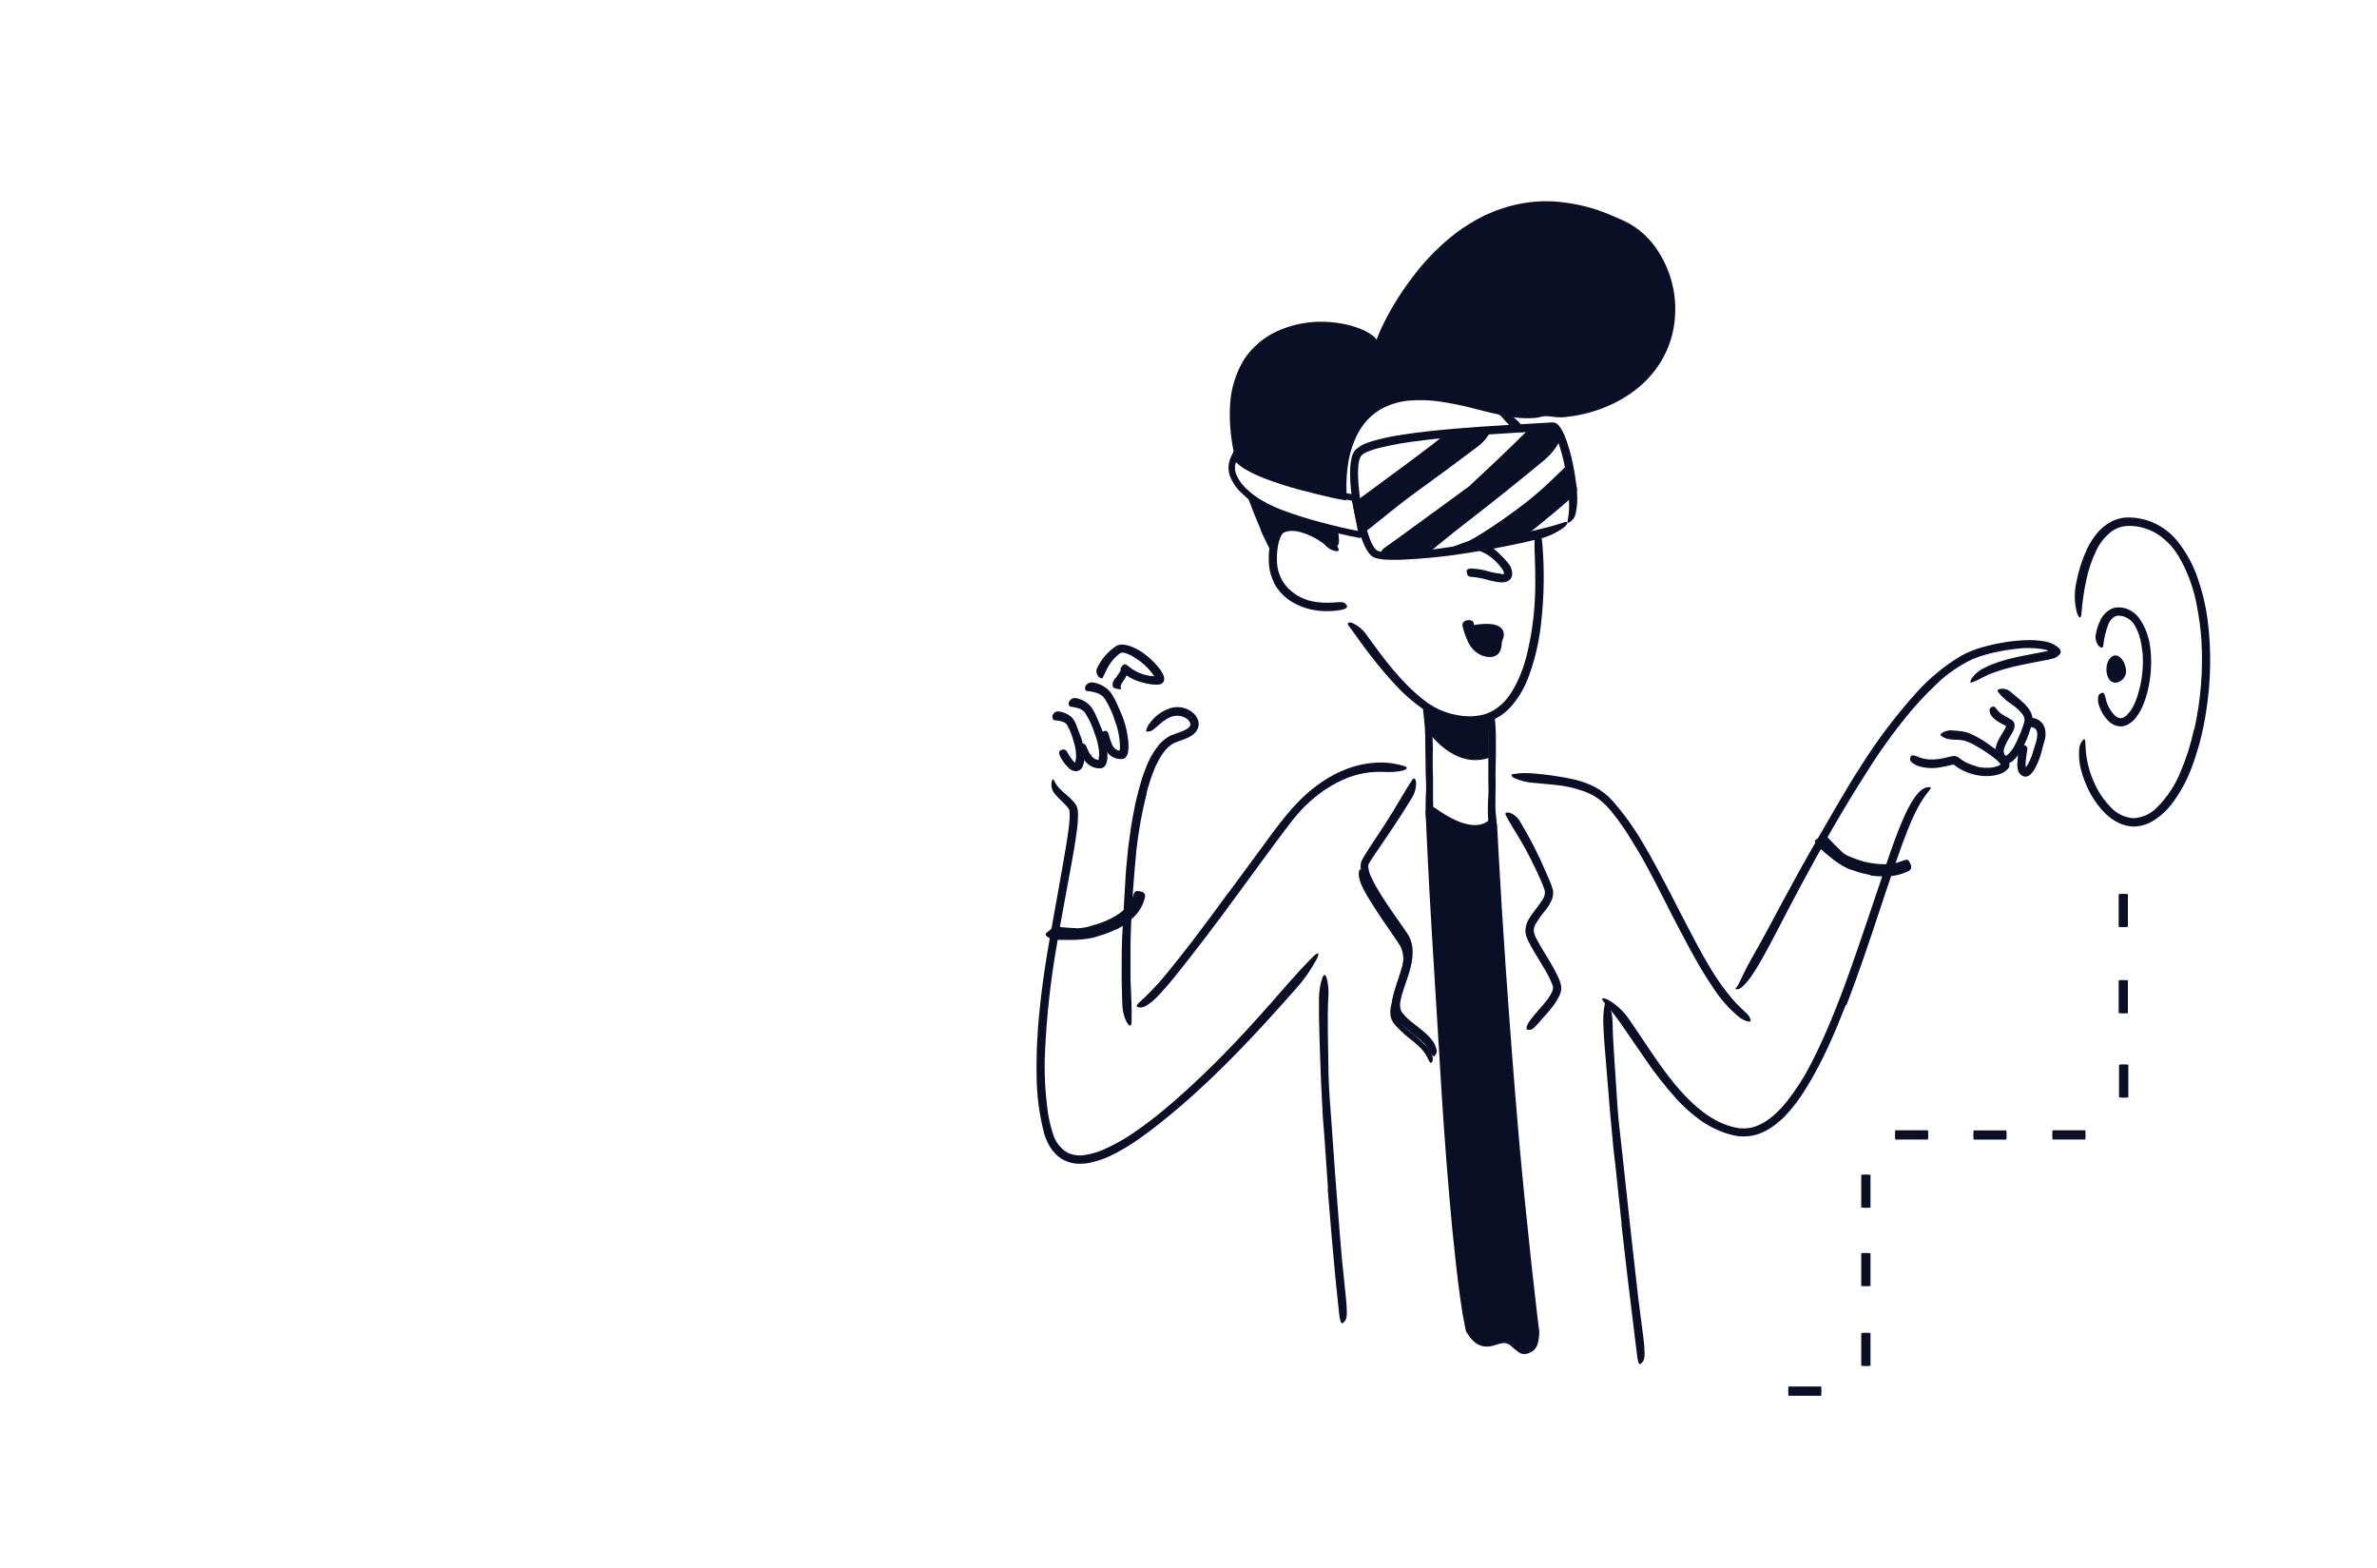 <svg width="376" height="248" viewBox="0 0 376 248" fill="none" xmlns="http://www.w3.org/2000/svg">
<g clip-path="url(#clip0_4722_42966)">
<path d="M235.823 68.115C228.892 73.189 222.173 78.391 215.526 83.821L214.781 79.625L229.02 68.915L235.823 68.115Z" fill="#0B0F26"/>
<path d="M217.978 78.147L216.589 79.164L215.894 79.67L215.594 79.887L215.533 79.92C215.533 79.959 215.533 79.92 215.533 80.031L215.622 80.559L215.788 81.609L215.877 82.138L215.911 82.354V82.41L215.944 82.66L216.105 82.538L217.978 81.026C220.801 78.831 223.664 76.68 226.531 74.535C227.799 73.584 229.066 72.612 230.311 71.645C231.911 70.411 233.49 69.127 235.196 68.032C236.263 67.354 235.646 69.221 233.784 70.611C230.489 73.084 227.182 75.54 223.808 77.975C221.791 79.431 219.796 81.082 217.8 82.665L215.149 84.783L214.266 79.425L215.805 78.314L219.968 75.246C222.063 73.69 224.181 72.145 226.237 70.572C227.037 69.961 227.821 69.338 228.599 68.716L228.755 68.593C228.836 68.553 228.922 68.523 229.01 68.504C229.109 68.481 229.209 68.465 229.31 68.454L229.516 68.427L230.294 68.316C230.857 68.228 231.425 68.177 231.995 68.16C232.287 68.151 232.579 68.182 232.862 68.254C233.115 68.327 233.364 68.416 233.606 68.521C233.897 68.632 234.207 68.683 234.518 68.671C234.721 68.672 234.924 68.651 235.124 68.61C235.44 68.543 235.59 68.449 235.679 68.304C235.768 68.16 235.779 68.171 235.779 68.104C235.779 67.899 235.029 67.771 233.668 67.988C233.114 68.057 232.588 68.272 232.145 68.61C231.939 68.793 231.806 68.977 231.672 69.082C231.543 69.192 231.391 69.272 231.228 69.316C230.849 69.415 230.465 69.491 230.077 69.544C229.875 69.581 229.671 69.607 229.466 69.622V69.555L229.227 69.744C227.771 70.889 226.27 72.022 224.781 73.162C222.558 74.829 220.279 76.496 218.034 78.192L217.978 78.147Z" fill="#0B0F26"/>
<path d="M246.713 69.739L224.933 87.579H218.919C218.894 87.579 218.87 87.572 218.849 87.557C218.828 87.543 218.813 87.522 218.804 87.498C218.796 87.475 218.795 87.449 218.801 87.425C218.808 87.4 218.822 87.379 218.842 87.363L232.536 77.203L242.49 67.9L245.735 67.705L246.713 69.739Z" fill="#0B0F26"/>
<path d="M226.281 82.765L221.907 85.933L220.907 86.661L220.673 86.811C220.635 86.839 220.585 86.867 220.546 86.9C220.507 86.934 220.612 86.934 220.646 86.945H220.94H224.708L235.157 78.608C236.757 77.324 238.347 76.007 239.909 74.718C241.921 73.051 243.894 71.311 246.022 69.755C247.334 68.782 246.461 70.978 244.132 72.9C240.014 76.302 235.852 79.642 231.583 82.932C230.538 83.732 229.494 84.572 228.443 85.422L225.147 88.118H223.147H220.04H219.484C219.325 88.127 219.165 88.11 219.012 88.067C218.831 88.011 218.658 87.935 218.495 87.84C218.462 87.823 218.431 87.805 218.4 87.784C218.36 87.733 218.335 87.671 218.328 87.606C218.328 87.484 218.373 87.467 218.406 87.378C218.496 87.186 218.616 87.01 218.762 86.856C219.001 86.639 219.317 86.422 219.618 86.206L220.407 85.65L221.518 84.85L223.714 83.249L229.121 79.308L232.334 76.958L236.78 72.8C237.702 71.933 238.597 71.061 239.492 70.188L242.271 67.448L242.649 67.421L244.371 67.276L245.094 67.232L246.055 67.182L246.322 67.776C246.361 67.86 246.4 67.943 246.433 68.026L246.495 68.177C246.559 68.341 246.613 68.51 246.656 68.682C246.727 68.916 246.746 69.163 246.711 69.405C246.705 69.529 246.684 69.652 246.65 69.772C246.583 69.916 246.411 69.816 246.161 69.51C246.008 69.313 245.867 69.107 245.739 68.893L245.489 68.482L245.383 68.338L245.261 68.365H245.172H244.972L244.171 68.443L243.354 68.521L242.943 68.56H242.804H242.776L242.743 68.593L242.504 68.827L242.021 69.305L241.048 70.255L239.058 72.167L234.985 76.007L233.056 77.808L226.303 82.81L226.281 82.765Z" fill="#0B0F26"/>
<path d="M248.126 73.918C244.985 77.636 233.97 85.978 231.98 86.334L239.761 85.028L248.776 77.619L248.126 73.918Z" fill="#0B0F26"/>
<path d="M238.323 86.035L232.087 86.957L226.102 87.846L231.876 85.718L232.137 85.634C232.305 85.571 232.468 85.497 232.626 85.412C232.799 85.328 232.968 85.235 233.132 85.134C233.477 84.94 233.81 84.734 234.155 84.523C236.556 83.039 238.895 81.377 241.163 79.643C242.169 78.876 243.136 78.048 244.075 77.215C245.276 76.136 246.42 74.991 247.565 73.88C247.927 73.546 248.121 73.78 248.054 74.297C247.91 75.062 247.52 75.758 246.943 76.281C245.726 77.448 244.453 78.504 243.141 79.565C241.83 80.627 240.479 81.6 239.084 82.539C237.417 83.65 235.75 84.923 233.949 85.973C233.666 86.129 233.393 86.296 233.082 86.435C232.932 86.507 232.787 86.585 232.621 86.651L232.065 86.824L231.887 85.796L236.678 85.067L239.59 84.629L240.357 84.012C241.985 82.7 243.636 81.388 245.231 80.06C245.846 79.538 246.452 79.013 247.049 78.487L247.943 77.692L248.355 77.32C248.405 77.32 248.355 77.253 248.355 77.215V77.153C248.355 77.153 248.305 77.153 248.277 77.153H248.199V77.048L248.16 76.842C248.143 76.713 248.143 76.582 248.16 76.453C248.206 76.225 248.277 76.004 248.371 75.792C248.441 75.582 248.481 75.363 248.488 75.141C248.496 74.821 248.429 74.504 248.293 74.213C248.238 74.097 248.171 73.958 248.116 73.869C248.06 73.78 247.954 73.746 247.966 73.869C248.034 74.175 248.193 74.454 248.421 74.669C248.717 75.045 248.948 75.468 249.105 75.92C249.183 76.142 249.244 76.364 249.299 76.575L249.344 76.748L249.422 77.109L249.461 77.292V77.387C249.461 77.387 249.461 77.426 249.461 77.442L249.422 77.676L249.388 77.904C249.382 77.943 249.373 77.982 249.361 78.02L249.266 78.104L248.988 78.348L248.571 78.715L247.727 79.477C246.615 80.449 245.442 81.411 244.275 82.372L240.112 85.751L238.328 86.04L238.323 86.035Z" fill="#0B0F26"/>
<path d="M241.558 107.636C240.95 109.15 240.087 110.548 239.007 111.771C237.884 113.041 236.401 113.939 234.755 114.344C233.583 114.63 232.37 114.707 231.171 114.572C229.103 114.283 227.129 113.522 225.402 112.349C223.719 111.222 222.176 109.899 220.805 108.409C219.583 107.119 218.438 105.752 217.343 104.379C216.648 103.49 215.959 102.595 215.298 101.689C214.636 100.783 214.003 99.828 213.369 99.027C213.299 98.959 213.246 98.875 213.214 98.783C213.194 98.721 213.194 98.655 213.214 98.594C213.264 98.471 213.503 98.394 213.853 98.51C214.819 98.933 215.643 99.626 216.226 100.506C218.882 104.19 221.572 107.825 225.079 110.609C227.168 112.328 229.783 113.277 232.488 113.299C232.86 113.302 233.231 113.276 233.599 113.222C233.956 113.182 234.308 113.117 234.655 113.027C235.344 112.834 235.997 112.532 236.589 112.132C237.191 111.727 237.735 111.243 238.207 110.693C238.685 110.124 239.109 109.512 239.474 108.864C240.372 107.227 241.05 105.477 241.491 103.662C242.181 100.881 242.609 98.042 242.769 95.181C242.903 92.958 242.864 90.791 242.797 88.595C242.797 88.112 242.764 87.639 242.742 87.156C242.692 85.35 242.742 84.772 243.103 84.377C243.172 84.281 243.25 84.192 243.336 84.11C243.609 83.933 243.859 84.666 243.97 85.994C244.317 90.112 244.259 94.254 243.798 98.36C243.484 101.537 242.736 104.657 241.575 107.63L241.558 107.636Z" fill="#0B0F26"/>
<path d="M201.523 92.133C201.113 91.329 200.853 90.457 200.756 89.559C200.675 88.709 200.675 87.853 200.756 87.003C200.804 86.37 200.917 85.745 201.095 85.136C201.267 84.569 201.534 84.035 201.884 83.557C202.26 83.05 202.775 82.663 203.368 82.446C203.936 82.243 204.541 82.169 205.141 82.229C205.703 82.282 206.255 82.415 206.78 82.624C207.68 82.977 208.53 83.446 209.309 84.019C210.365 84.698 211.208 85.661 211.743 86.797C211.888 87.186 211.532 87.242 211.099 87.131C210.583 87.004 210.114 86.732 209.748 86.347C209.025 85.542 208.179 84.855 207.242 84.313C206.783 84.05 206.299 83.834 205.797 83.668C205.319 83.526 204.821 83.464 204.324 83.485C204.041 83.507 203.767 83.593 203.522 83.735C203.276 83.877 203.066 84.073 202.907 84.308C202.556 84.856 202.317 85.468 202.201 86.108C202.049 86.86 201.978 87.626 201.99 88.392C201.969 89.145 202.074 89.897 202.301 90.615C202.588 91.501 203.068 92.311 203.707 92.989C204.715 94.018 205.995 94.741 207.397 95.073C208.492 95.309 209.615 95.388 210.732 95.306L211.465 95.267C212.382 95.184 212.677 95.267 212.916 95.595C212.974 95.669 213.026 95.747 213.072 95.829C213.188 96.101 212.822 96.351 212.116 96.479C211.582 96.582 211.041 96.639 210.498 96.651C209.943 96.683 209.385 96.674 208.831 96.623C208.545 96.605 208.261 96.568 207.981 96.512C207.697 96.457 207.425 96.418 207.125 96.351C206.554 96.202 205.997 96.006 205.458 95.767C203.754 95.058 202.35 93.779 201.484 92.149L201.523 92.133Z" fill="#0B0F26"/>
<path d="M234.482 62.619C235.104 62.87 235.71 63.161 236.293 63.492C236.514 63.598 236.729 63.715 236.938 63.842C237.645 64.32 238.301 64.869 238.894 65.482C239.167 65.737 239.45 65.999 239.711 66.243C239.884 66.41 240.067 66.56 240.239 66.732C240.406 66.906 240.542 67.107 240.639 67.327C240.751 67.605 239.528 68.116 239.189 67.755L237.41 65.798C237.014 65.421 236.564 65.103 236.077 64.854C235.557 64.539 235.015 64.264 234.454 64.031C234.107 63.882 233.753 63.752 233.392 63.642C232.849 63.472 232.291 63.353 231.725 63.286C231.275 63.27 230.825 63.295 230.38 63.359C230.28 63.359 230.185 63.392 230.091 63.392C229.73 63.392 229.619 63.314 229.535 62.958C229.535 62.875 229.491 62.797 229.48 62.714C229.466 62.588 229.499 62.462 229.573 62.359C229.647 62.256 229.756 62.185 229.88 62.158C230.747 61.959 231.647 61.946 232.52 62.119C233.189 62.236 233.847 62.409 234.487 62.636L234.482 62.619Z" fill="#0B0F26"/>
<path d="M244.47 65.837C239.401 66.22 233.354 62.919 225.935 62.397C210.468 61.285 212.235 77.808 212.185 78.181C207.689 77.225 198.73 75.257 196.068 72.728C189.832 47.163 215.992 49.536 217.926 54.944C218.171 52.604 231.381 22.409 257.236 35.581C267.679 40.883 269.729 63.947 244.47 65.837Z" fill="#0B0F26"/>
<path d="M229.12 39.555C228.514 40.066 227.964 40.666 227.392 41.222C226.819 41.778 226.28 42.378 225.785 42.995C224.74 44.211 223.771 45.489 222.884 46.824C221.989 48.153 221.167 49.53 220.422 50.948C220.05 51.66 219.705 52.382 219.383 53.105C219.3 53.288 219.233 53.471 219.155 53.66C219.077 53.849 219.016 54.005 218.955 54.216L218.788 54.772C218.555 55.478 218.377 56.578 218.232 57.106L217.905 56.45L217.516 55.711L217.115 54.95L217.021 54.772L216.921 54.65C216.86 54.569 216.791 54.495 216.715 54.427L216.426 54.166C216.355 54.105 216.278 54.049 216.198 53.999C216.037 53.899 215.898 53.777 215.72 53.688C215.017 53.3 214.271 52.995 213.497 52.777C211.909 52.34 210.265 52.138 208.618 52.176C205.144 52.271 201.615 53.438 199.225 55.906C198.162 56.983 197.338 58.273 196.808 59.691C196.267 61.13 195.941 62.641 195.841 64.176C195.785 64.559 195.841 64.954 195.796 65.337C195.752 65.721 195.768 66.115 195.796 66.504C195.863 67.282 195.857 68.066 195.996 68.844C196.135 69.622 196.191 70.4 196.374 71.167L196.607 72.318V72.434L196.691 72.507C196.823 72.624 196.962 72.733 197.108 72.834C198.421 73.659 199.83 74.32 201.304 74.802C202.788 75.358 204.316 75.78 205.85 76.191C207.384 76.603 208.94 76.975 210.496 77.303L211.374 77.503L211.641 77.564C211.65 77.477 211.65 77.39 211.641 77.303V76.408C211.641 75.997 211.641 75.591 211.691 75.18C211.775 73.727 212.014 72.287 212.402 70.884C212.781 69.458 213.385 68.101 214.192 66.865C214.999 65.612 216.067 64.547 217.321 63.742C218.574 62.956 219.963 62.413 221.417 62.141C223.251 61.812 225.124 61.756 226.975 61.975C228.804 62.164 230.619 62.479 232.405 62.919C234.183 63.342 235.934 63.859 237.668 64.326C239.373 64.832 241.122 65.18 242.892 65.365C243.448 65.415 243.82 65.426 244.076 65.459C244.331 65.493 244.443 65.548 244.431 65.615C244.42 65.682 244.281 65.765 244.026 65.854C243.666 65.977 243.293 66.058 242.914 66.093C241.563 66.214 240.202 66.152 238.868 65.91C237.201 65.648 235.334 65.181 233.338 64.665C231.586 64.193 229.809 63.822 228.014 63.553C226.263 63.273 224.484 63.213 222.718 63.375C221.859 63.472 221.014 63.658 220.194 63.931C219.394 64.206 218.63 64.58 217.921 65.043C217.223 65.514 216.59 66.074 216.037 66.71C215.49 67.367 215.02 68.085 214.637 68.85C213.873 70.435 213.377 72.137 213.169 73.885C213.052 74.771 212.987 75.664 212.975 76.558C212.975 76.825 213.014 77.909 212.975 78.687V78.987V79.137C212.975 79.17 212.88 79.137 212.842 79.137L212.219 79.026C211.802 78.948 211.402 78.887 210.969 78.787L209.562 78.464L208.195 78.136C207.291 77.914 206.385 77.681 205.478 77.436C203.654 76.948 201.857 76.367 200.092 75.697C199.005 75.287 197.953 74.789 196.947 74.207C196.696 74.04 196.441 73.89 196.196 73.696L195.785 73.357L195.513 73.129C195.479 73.016 195.453 72.901 195.435 72.784L195.068 71.028C194.619 68.736 194.452 66.397 194.573 64.064C194.694 61.669 195.373 59.336 196.557 57.251C196.698 56.985 196.862 56.732 197.047 56.495C197.224 56.25 197.391 55.995 197.602 55.761C198.763 54.374 200.207 53.25 201.837 52.465C204.519 51.215 207.482 50.692 210.429 50.948C211.901 51.048 213.352 51.347 214.742 51.837C215.092 51.96 215.431 52.115 215.776 52.265C216.117 52.43 216.447 52.616 216.765 52.821C216.921 52.938 217.088 53.032 217.238 53.16L217.493 53.394C217.594 53.492 217.675 53.609 217.732 53.738C217.732 53.738 217.76 53.816 217.766 53.783V53.705C217.766 53.655 217.799 53.605 217.81 53.555C217.821 53.505 217.888 53.349 217.927 53.249L218.199 52.593L218.538 51.837C219.011 50.837 219.527 49.859 220.067 48.898C221.162 46.984 222.395 45.152 223.757 43.418C225.666 40.93 227.894 38.702 230.382 36.793C231.032 36.354 231.649 35.865 232.332 35.476C232.666 35.27 232.999 35.059 233.338 34.864L234.383 34.309L234.906 34.036L235.461 33.803L236.573 33.336L237.684 32.952C238.048 32.818 238.419 32.705 238.796 32.613C241.101 31.978 243.495 31.726 245.882 31.869C248.255 32.036 250.597 32.505 252.851 33.264C253.968 33.655 255.064 34.102 256.136 34.603C258.381 35.494 260.329 37 261.755 38.949C263.199 40.925 264.196 43.191 264.676 45.59C265.155 47.989 265.107 50.465 264.534 52.843C264.097 54.63 263.344 56.324 262.311 57.845C261.276 59.371 259.993 60.712 258.515 61.813C257.226 62.783 255.824 63.593 254.341 64.226C252.39 65.062 250.333 65.624 248.227 65.893C247.295 66.049 246.342 66.049 245.41 65.893C245.123 65.86 244.839 65.808 244.559 65.737C244.27 65.632 244.715 65.459 245.754 65.248L246.638 65.087L247.722 64.848C248.116 64.754 248.55 64.687 249 64.57L250.439 64.192C250.823 64.109 251.184 63.959 251.551 63.842C251.918 63.725 252.296 63.614 252.662 63.464C253.391 63.184 254.105 62.867 254.802 62.514C255.501 62.168 256.179 61.78 256.831 61.352C257.475 60.918 258.092 60.442 258.676 59.929C259.851 58.905 260.858 57.703 261.66 56.367C262.448 55.018 263.011 53.55 263.328 52.021C263.963 48.925 263.647 45.709 262.422 42.795C261.822 41.331 260.972 39.983 259.91 38.81C259.386 38.227 258.803 37.699 258.17 37.237L257.698 36.898L257.192 36.609C256.844 36.402 256.484 36.216 256.114 36.054L254.446 35.281L252.74 34.642C252.184 34.403 251.579 34.281 251.001 34.086L250.123 33.836L249.233 33.658C246.873 33.163 244.447 33.058 242.053 33.347C239.653 33.653 237.322 34.365 235.161 35.453C232.985 36.556 230.968 37.947 229.164 39.588L229.12 39.555Z" fill="#0B0F26"/>
<path d="M211.241 86.596C209.84 84.312 202.409 80.327 201.187 86.04C199.991 83.656 198.917 81.213 197.969 78.721C201.42 81.127 207.006 82.833 211.013 83.784C211.129 85.062 211.279 86.485 211.241 86.596Z" fill="#0B0F26"/>
<path d="M199.818 80.789L199.557 80.578C199.518 80.544 199.529 80.578 199.529 80.578V80.627V80.761V80.839C199.541 80.88 199.556 80.921 199.573 80.961L199.601 81.044L199.673 81.228L199.84 81.644C200.107 82.284 200.396 82.906 200.685 83.54L200.813 83.834L200.868 83.979L200.952 84.195L201.035 84.412L201.085 84.529C201.085 84.529 201.085 84.49 201.113 84.468C201.154 84.355 201.208 84.246 201.274 84.145L201.357 84.04C201.371 84.016 201.388 83.993 201.407 83.973L201.518 83.845C201.668 83.673 201.834 83.514 202.013 83.373C202.378 83.1 202.788 82.895 203.225 82.767C203.646 82.66 204.079 82.61 204.514 82.617C205.667 82.679 206.799 82.958 207.849 83.44C209.16 84.04 210.483 84.757 211.361 86.057C211.617 86.507 211.25 86.58 210.805 86.502C210.204 86.408 209.633 86.174 209.138 85.818C208.092 85.058 206.917 84.493 205.67 84.151C204.447 83.834 203.225 83.879 202.474 84.707C202.041 85.101 201.641 86.697 201.363 87.78C201.119 87.434 200.916 87.061 200.757 86.669L200.107 85.335L199.551 84.195L199.262 83.367L198.784 82.256L198.228 80.872C197.984 80.261 197.761 79.66 197.545 79.082L197.228 78.215L197.072 77.782C197.044 77.715 197.02 77.646 197 77.576V77.471L198.239 78.304C198.673 78.588 199.112 78.894 199.512 79.116L200.118 79.477C200.223 79.533 200.318 79.594 200.424 79.644L200.635 79.76C201.152 80.033 201.68 80.288 202.213 80.527C203.837 81.255 205.508 81.874 207.215 82.378C207.871 82.567 208.532 82.728 209.194 82.873L211.578 83.367L211.745 84.646C211.872 85.757 211.817 86.146 211.467 86.419C211.389 86.474 211.311 86.569 211.228 86.574C211.3 86.608 211.144 86.58 211.228 86.574C211.186 86.554 211.141 86.541 211.094 86.535C211.039 86.535 211.05 86.535 211.028 86.535C210.953 86.493 210.893 86.429 210.855 86.352C210.709 86.072 210.61 85.769 210.561 85.457C210.511 85.19 210.466 84.929 210.416 84.662C210.416 84.607 210.388 84.507 210.383 84.484V84.446V84.39H210.144L210.005 84.362L209.827 84.323L209.46 84.246C208.971 84.14 208.477 84.023 207.988 83.895C207.002 83.636 206.02 83.34 205.042 83.006C204.064 82.673 203.138 82.323 202.263 81.956C201.807 81.756 201.357 81.561 200.907 81.344L200.24 81.011L199.907 80.844L199.818 80.789Z" fill="#0B0F26"/>
<path d="M224.982 69.672C222.595 69.918 220.229 70.332 217.901 70.912C217.349 71.056 216.808 71.242 216.284 71.468C215.854 71.609 215.478 71.879 215.206 72.24C215.005 72.714 214.89 73.221 214.867 73.735C214.815 74.315 214.8 74.898 214.822 75.48C214.9 77.221 215.114 78.953 215.461 80.66C215.732 82.172 216.126 83.659 216.639 85.106C216.768 85.451 216.914 85.788 217.079 86.118C217.225 86.414 217.412 86.689 217.634 86.935C217.884 87.224 218.746 87.313 219.463 87.346C221.006 87.38 222.55 87.321 224.087 87.168C225.637 87.035 227.188 86.846 228.739 86.612C231.484 86.24 234.235 85.751 236.936 85.206C238.67 84.856 240.399 84.462 242.116 84.05C243.833 83.639 245.578 83.233 247.179 82.694C247.679 82.505 247.735 82.516 247.874 82.605C248.013 82.694 247.929 82.739 247.874 82.883C247.771 83.061 247.638 83.219 247.479 83.35C246.177 84.325 244.676 85.001 243.083 85.329C239.532 86.184 235.958 86.862 232.351 87.435C228.729 88.028 225.075 88.399 221.408 88.546C220.852 88.546 220.296 88.546 219.741 88.546C219.143 88.541 218.548 88.478 217.962 88.357C217.79 88.329 217.622 88.279 217.462 88.207L217.195 88.091C217.112 88.041 217.023 87.974 216.94 87.913C216.678 87.685 216.455 87.416 216.278 87.118C215.968 86.604 215.706 86.063 215.495 85.501C214.712 83.343 214.166 81.107 213.866 78.832C213.686 77.589 213.584 76.336 213.561 75.08C213.55 74.439 213.583 73.799 213.661 73.163C213.706 72.827 213.774 72.494 213.866 72.168C213.972 71.79 214.162 71.44 214.422 71.145C214.932 70.666 215.538 70.3 216.2 70.073C216.796 69.849 217.405 69.663 218.023 69.517C219.235 69.2 220.458 68.961 221.68 68.778C224.693 68.3 227.716 68.011 230.734 67.755C235.308 67.372 239.915 67.155 244.45 66.877L245.562 66.805C245.702 66.811 245.842 66.832 245.979 66.866C246.228 66.974 246.448 67.142 246.618 67.355C246.694 67.439 246.763 67.53 246.823 67.627C247.059 67.978 247.26 68.35 247.424 68.739C247.737 69.481 248.005 70.242 248.224 71.017C248.665 72.548 248.994 74.108 249.208 75.686C249.319 76.458 249.413 77.22 249.458 78.015C249.548 79.073 249.481 80.138 249.258 81.177C249.173 81.686 248.902 82.146 248.496 82.466C248.372 82.57 248.225 82.644 248.068 82.683C247.974 82.683 247.94 82.627 247.946 82.516C247.951 82.451 247.962 82.385 247.979 82.322C247.991 82.226 248.01 82.131 248.035 82.038C248.155 81.303 248.213 80.56 248.207 79.815C248.172 77.645 247.913 75.485 247.435 73.368C247.209 72.29 246.92 71.227 246.568 70.184C246.402 69.683 246.199 69.194 245.962 68.722C245.861 68.526 245.742 68.34 245.606 68.166C245.588 68.137 245.564 68.112 245.534 68.094L239.704 68.45C234.813 68.75 229.9 69.061 225.048 69.65L224.982 69.672Z" fill="#0B0F26"/>
<path d="M215.93 84.205L214.818 78.364L213.234 78.042L212 77.769C211.178 77.586 210.333 77.391 209.538 77.214C207.904 76.808 206.276 76.369 204.67 75.885C203.064 75.402 201.469 74.857 199.935 74.218C199.173 73.9 198.431 73.539 197.712 73.134C197.366 72.936 197.033 72.715 196.717 72.473L196.478 72.251C196.44 72.222 196.405 72.191 196.372 72.156L196.211 71.995C195.911 71.673 195.655 71.3 195.366 70.967C195.133 71.439 194.86 71.9 194.655 72.395L194.56 72.651C194.53 72.722 194.507 72.797 194.494 72.873C194.45 73.021 194.415 73.171 194.388 73.323C194.277 73.945 194.321 74.584 194.516 75.185C194.928 76.296 195.608 77.289 196.494 78.075C196.906 78.47 197.317 78.837 197.762 79.187L198.467 79.692C198.706 79.853 198.956 79.981 199.201 80.131C200.177 80.674 201.189 81.149 202.23 81.554C204.289 82.342 206.389 83.017 208.521 83.577C210.65 84.133 212.778 84.655 214.952 85.072C215.591 85.189 215.68 84.127 215.135 84.044C213.017 83.638 210.889 83.133 208.794 82.571C206.693 82.019 204.623 81.357 202.591 80.587C201.597 80.199 200.629 79.744 199.696 79.225C199.473 79.092 199.234 78.97 199.023 78.825L198.395 78.375C197.979 78.048 197.58 77.699 197.2 77.33C196.441 76.664 195.855 75.823 195.494 74.879C195.347 74.437 195.313 73.966 195.394 73.507C195.416 73.391 195.444 73.275 195.477 73.162C195.489 73.103 195.506 73.046 195.527 72.99L195.561 72.906V72.862L195.627 72.923C195.667 72.967 195.71 73.007 195.755 73.045L196.022 73.257C196.376 73.529 196.747 73.778 197.134 74.001C197.89 74.428 198.671 74.808 199.473 75.141C201.054 75.794 202.668 76.366 204.309 76.852C205.937 77.347 207.582 77.786 209.233 78.197C210.061 78.397 210.9 78.592 211.717 78.753L213.868 79.214L214.863 84.355C214.979 84.872 216.013 84.672 215.93 84.205Z" fill="#0B0F26"/>
<path d="M241.86 214.012C240.487 214.629 239.854 212.767 238.892 212.144C236.819 210.805 234.907 214.134 232.779 210.205C230.305 199.089 227.288 153.222 226.109 127.895C226.109 127.668 232.506 133.303 236.03 130.035C236.053 130.013 236.083 129.998 236.114 129.992C236.146 129.986 236.179 129.989 236.209 130C236.239 130.012 236.265 130.032 236.285 130.058C236.304 130.083 236.316 130.114 236.319 130.146C237.775 158.491 242.232 208.165 242.988 210.555C242.933 211.633 243.055 213.473 241.86 214.012Z" fill="#0B0F26"/>
<path d="M236.08 141.077L235.741 135.052L235.591 132.046L235.563 131.456V131.351C235.563 131.323 235.563 131.245 235.518 131.273C235.491 131.297 235.461 131.317 235.429 131.334H235.385L235.251 131.39L235.057 131.468C234.797 131.565 234.53 131.64 234.257 131.69C233.727 131.787 233.185 131.803 232.65 131.74C231.649 131.616 230.674 131.335 229.76 130.906C228.88 130.505 228.033 130.035 227.226 129.5L227.071 129.395L226.954 129.311C226.837 129.189 226.876 129.356 226.876 129.439L227.104 134.485C227.297 137.998 227.482 141.507 227.66 145.012C228.321 157.389 229.06 169.755 230.016 182.109C230.439 187.589 230.955 193.091 231.572 198.504C231.967 201.984 232.417 205.468 233.056 208.886L233.178 209.525L233.24 209.842C233.24 209.942 233.24 209.953 233.295 210.009L233.601 210.509C233.723 210.659 233.84 210.82 233.968 210.965C234.196 211.215 234.482 211.406 234.801 211.521C235.145 211.604 235.503 211.604 235.846 211.521C236.235 211.454 236.663 211.32 237.152 211.254C237.682 211.167 238.225 211.224 238.725 211.421C238.974 211.532 239.206 211.678 239.414 211.854C239.598 212.025 239.767 212.211 239.92 212.41C240.172 212.738 240.443 213.052 240.731 213.349C240.915 213.547 241.168 213.666 241.437 213.683C241.615 213.683 241.732 213.683 241.743 213.766C241.754 213.849 241.682 213.966 241.443 214.077C241.254 214.148 241.051 214.171 240.852 214.145C240.652 214.119 240.462 214.044 240.298 213.927C239.831 213.603 239.39 213.243 238.981 212.849C238.777 212.669 238.532 212.541 238.268 212.477C238.003 212.413 237.727 212.415 237.463 212.482C237.152 212.549 236.791 212.671 236.352 212.804C235.814 212.977 235.245 213.028 234.685 212.954C234.05 212.842 233.467 212.533 233.017 212.071C232.803 211.864 232.608 211.639 232.434 211.398C232.349 211.286 232.271 211.169 232.2 211.048L231.95 210.642L231.867 210.504C231.867 210.448 231.867 210.387 231.834 210.342L231.789 210.114L231.728 209.775L231.6 209.103L231.344 207.758L230.944 205.085C230.705 203.301 230.477 201.517 230.283 199.733C229.883 196.157 229.534 192.584 229.238 189.012C228.621 181.859 228.127 174.684 227.71 167.476C227.21 158.85 226.598 149.886 226.115 141.06L225.803 134.947L225.492 128.244L225.698 127.583L225.753 127.416C225.842 127.572 225.753 127.455 225.798 127.488C225.798 127.488 225.798 127.488 225.831 127.488H225.887C225.971 127.459 226.063 127.459 226.148 127.488C226.471 127.526 226.78 127.643 227.048 127.827L227.515 128.155L227.949 128.444C228.7 128.94 229.488 129.379 230.305 129.756C231.095 130.124 231.937 130.369 232.801 130.484C233.212 130.53 233.627 130.517 234.034 130.445C234.224 130.408 234.41 130.354 234.59 130.284L234.729 130.228L234.907 130.145C235.076 130.054 235.236 129.948 235.385 129.828C235.622 129.663 235.891 129.55 236.174 129.495C236.241 129.481 236.309 129.485 236.374 129.507C236.438 129.528 236.496 129.566 236.541 129.617C236.608 129.716 236.664 129.822 236.708 129.934C236.81 130.265 236.855 130.61 236.841 130.956L236.891 131.84L237.036 134.697C237.362 140.662 237.732 146.625 238.147 152.587C238.775 161.612 239.453 170.677 240.231 179.625C240.843 186.583 241.543 193.391 242.282 200.25C242.454 201.761 242.621 203.24 242.793 204.762C242.954 206.169 243.088 207.33 243.199 208.308C243.26 208.792 243.299 209.253 243.355 209.62C243.355 209.803 243.405 209.976 243.432 210.142L243.482 210.526V210.804C243.444 212.121 243.188 213.027 242.665 213.516C242.467 213.734 242.197 213.874 241.904 213.91C241.76 213.91 241.776 213.827 241.904 213.694C242.097 213.467 242.234 213.199 242.304 212.91C242.421 212.319 242.453 211.715 242.399 211.115C242.399 211.022 242.399 210.922 242.399 210.815C242.404 210.73 242.404 210.644 242.399 210.559C242.399 210.559 242.399 210.559 242.399 210.615V210.531L242.36 210.353L242.276 209.992C242.165 209.486 242.115 209.031 242.032 208.503C241.17 202.362 240.537 196.059 239.909 189.651C239.281 183.243 238.664 176.735 238.164 170.21C237.386 160.534 236.68 150.808 236.074 141.088L236.08 141.077Z" fill="#0B0F26"/>
<path d="M236.611 119.863L236.561 122.67C236.561 123.009 236.594 123.348 236.589 123.687C236.589 124.893 236.538 126.093 236.544 127.299C236.544 127.855 236.577 128.366 236.622 128.894C236.725 129.569 236.753 130.253 236.705 130.934C236.65 131.362 235.477 130.884 235.427 130.095C235.327 128.702 235.327 127.303 235.427 125.91C235.488 125.065 235.427 124.193 235.427 123.337V120.502V118.757C235.427 117.879 235.46 116.995 235.427 116.117C235.427 115.439 235.344 114.772 235.305 114.094C235.305 113.944 235.305 113.8 235.305 113.644C235.305 113.088 235.405 112.91 235.722 112.81C235.794 112.786 235.869 112.765 235.944 112.749C236.194 112.716 236.383 112.949 236.427 113.349C236.572 114.576 236.637 115.81 236.622 117.045C236.622 117.979 236.622 118.924 236.622 119.863H236.611Z" fill="#0B0F26"/>
<path d="M226.637 118.851V121.769C226.637 122.125 226.681 122.475 226.681 122.83C226.681 124.083 226.681 125.331 226.681 126.576C226.681 127.132 226.726 127.688 226.77 128.244C226.875 128.944 226.905 129.654 226.859 130.361C226.798 130.806 225.625 130.3 225.575 129.488C225.484 128.043 225.484 126.593 225.575 125.148C225.631 124.275 225.537 123.375 225.52 122.486L225.481 119.546L225.453 117.74C225.453 116.828 225.453 115.911 225.381 115.005C225.342 114.299 225.236 113.616 225.164 112.915C225.164 112.76 225.125 112.61 225.114 112.454C225.086 111.898 225.175 111.682 225.492 111.565C225.562 111.533 225.634 111.509 225.709 111.493C225.959 111.454 226.148 111.676 226.226 112.082C226.436 113.352 226.556 114.635 226.587 115.922C226.626 116.895 226.643 117.878 226.67 118.857L226.637 118.851Z" fill="#0B0F26"/>
<path d="M225.637 112.184L225.765 115.518C225.765 115.518 229.844 121.748 235.507 119.875V113.701C235.507 113.701 228.16 114.49 225.637 112.184Z" fill="#0B0F26"/>
<path d="M194.306 141.229L199.735 133.859C200.402 132.964 201.036 132.047 201.72 131.164C202.32 130.38 202.926 129.602 203.559 128.841C204.189 128.062 204.862 127.319 205.577 126.618C206.986 125.183 208.578 123.94 210.312 122.922C211.866 122.005 213.553 121.338 215.314 120.943C216.432 120.708 217.572 120.594 218.715 120.604C219.863 120.635 221.002 120.822 222.1 121.16C222.783 121.366 222.583 121.671 221.938 121.866C221.53 121.97 221.114 122.039 220.694 122.071C220.433 122.101 220.171 122.11 219.91 122.099C219.621 122.118 219.332 122.118 219.043 122.099C216.912 121.979 214.782 122.344 212.813 123.166C210.804 124.031 208.951 125.22 207.327 126.684C206.816 127.112 206.344 127.596 205.871 128.079C205.399 128.563 204.971 129.096 204.537 129.635C203.67 130.719 202.837 131.858 202.003 132.97C200.169 135.427 198.363 137.911 196.545 140.395L193.177 144.969C191.471 147.27 189.72 149.56 187.959 151.799C186.586 153.545 185.263 155.273 183.757 156.907C183.424 157.268 183.096 157.618 182.734 157.963C182.265 158.436 181.73 158.838 181.145 159.158C180.982 159.243 180.808 159.305 180.628 159.341C180.487 159.37 180.341 159.37 180.2 159.341C180.085 159.324 179.973 159.29 179.867 159.241C179.617 159.041 180.145 158.613 181.062 157.774C182.464 156.415 183.776 154.967 184.991 153.439C186.264 151.877 187.525 150.266 188.776 148.632C190.626 146.203 192.46 143.73 194.267 141.24L194.306 141.229Z" fill="#0B0F26"/>
<path d="M165.293 166.553C165.175 169.447 165.298 172.345 165.66 175.218C165.826 176.627 166.131 178.015 166.571 179.364C166.937 180.616 167.768 181.68 168.894 182.337C169.753 182.728 170.711 182.848 171.64 182.682C172.637 182.525 173.61 182.241 174.535 181.837C176.226 181.1 177.84 180.197 179.354 179.142C180.899 178.102 182.383 176.952 183.839 175.768C186.74 173.384 189.491 170.805 192.175 168.154C194.549 165.798 196.844 163.336 199.072 160.868C201.946 157.706 204.63 154.393 207.687 151.331C208.165 150.853 208.465 150.72 208.537 150.831C208.609 150.942 208.487 151.292 208.226 151.809C207.315 153.481 206.21 155.04 204.936 156.455C199.145 162.997 193.198 169.466 186.445 175.218C184.422 176.93 182.316 178.636 180.06 180.22C178.93 181.01 177.751 181.729 176.53 182.371C175.296 183.045 173.976 183.55 172.607 183.871C171.824 184.051 171.018 184.111 170.217 184.049C169.382 183.976 168.576 183.706 167.866 183.26C167.178 182.8 166.594 182.199 166.154 181.498C165.745 180.823 165.418 180.101 165.182 179.347C164.421 176.43 164.016 173.431 163.976 170.416C163.907 166.748 164.076 163.08 164.481 159.434C165.037 153.926 166.021 148.446 167.01 143.056C167.394 140.96 167.766 138.882 168.122 136.814C168.477 134.747 168.85 132.679 169.094 130.617C169.15 130.167 169.189 129.723 169.205 129.284C169.216 129.069 169.216 128.854 169.205 128.639C169.205 128.461 169.183 128.283 169.139 128.111C169.139 128.05 169.139 128.066 169.072 127.978L168.928 127.761C168.822 127.627 168.716 127.494 168.605 127.372C168.383 127.127 168.155 126.91 167.944 126.705C167.561 126.363 167.206 125.992 166.882 125.593C166.673 125.36 166.516 125.086 166.42 124.788C166.324 124.491 166.292 124.176 166.327 123.865C166.342 123.671 166.394 123.482 166.482 123.309C166.538 123.22 166.61 123.248 166.688 123.354C166.733 123.424 166.772 123.499 166.805 123.576C166.855 123.665 166.91 123.776 166.971 123.893C167.142 124.194 167.351 124.473 167.594 124.721C167.888 125.038 168.294 125.371 168.783 125.793C169.174 126.118 169.535 126.477 169.861 126.866C169.952 126.967 170.036 127.075 170.111 127.188L170.234 127.366C170.278 127.455 170.328 127.555 170.367 127.65C170.462 127.946 170.515 128.255 170.523 128.567C170.532 129.569 170.463 130.571 170.317 131.562C170.061 133.502 169.711 135.419 169.361 137.353C168.655 141.216 167.899 145.134 167.249 149.025C166.204 154.822 165.552 160.684 165.298 166.57L165.293 166.553Z" fill="#0B0F26"/>
<path d="M181.381 125.511C180.63 128.465 180.088 131.468 179.758 134.498L179.453 137.833C179.303 139.8 179.147 141.779 179.041 143.752C178.936 145.725 178.847 147.714 178.83 149.699C178.83 151.455 178.83 153.228 178.83 154.973C178.919 157.196 179.075 159.463 178.991 161.714C178.941 163.115 177.608 161.386 177.524 158.791L177.43 155.334C177.43 154.184 177.43 153.033 177.43 151.877C177.43 150.721 177.457 149.571 177.496 148.415C177.535 147.259 177.63 146.097 177.691 144.941C177.73 144.246 177.769 143.546 177.802 142.84C177.835 142.135 177.891 141.423 177.93 140.712C178.008 139.289 178.069 137.855 178.23 136.438L178.458 134.104C178.547 133.326 178.675 132.547 178.775 131.775C178.964 130.219 179.297 128.679 179.581 127.134C179.814 126.195 180.031 125.25 180.292 124.317C180.553 123.383 180.848 122.449 181.231 121.538C181.738 120.12 182.49 118.803 183.454 117.647C183.722 117.365 184.012 117.105 184.321 116.869C184.472 116.752 184.629 116.644 184.794 116.547C184.97 116.436 185.156 116.342 185.349 116.263C186.061 115.974 186.75 115.791 187.361 115.508C187.828 115.291 188.245 114.985 188.295 114.657C188.345 114.329 188.089 113.951 187.739 113.69C187.357 113.423 186.913 113.261 186.449 113.218C185.985 113.175 185.518 113.253 185.094 113.446C184.905 113.546 184.705 113.624 184.538 113.735L183.982 114.096C182.676 115.146 182.343 115.624 181.804 115.68C181.687 115.709 181.568 115.726 181.448 115.73C181.281 115.73 181.27 115.53 181.409 115.174C181.499 114.969 181.603 114.77 181.72 114.579C181.899 114.323 182.096 114.08 182.309 113.851C183.057 113.005 184.016 112.372 185.088 112.017C185.711 111.818 186.375 111.782 187.016 111.915C187.657 112.047 188.252 112.343 188.745 112.773C189.018 113.023 189.242 113.32 189.407 113.651C189.497 113.85 189.562 114.059 189.601 114.274C189.627 114.525 189.609 114.779 189.545 115.024C189.42 115.444 189.17 115.816 188.829 116.091C188.569 116.311 188.284 116.498 187.978 116.647C187.471 116.876 186.952 117.076 186.422 117.247C186.189 117.331 185.955 117.414 185.777 117.497C185.694 117.533 185.614 117.576 185.538 117.625L185.244 117.82C184.199 118.548 183.438 119.837 182.815 121.154C182.22 122.542 181.737 123.975 181.37 125.439L181.381 125.511Z" fill="#0B0F26"/>
<path d="M170.202 120.097C170.247 119.407 170.194 118.715 170.046 118.04C169.99 117.779 169.89 117.535 169.824 117.279C169.61 116.375 169.267 115.507 168.807 114.7L168.729 114.572L168.662 114.495C168.608 114.436 168.547 114.386 168.479 114.345C168.329 114.246 168.167 114.169 167.995 114.117C167.551 113.972 166.984 113.967 166.645 113.878C166.566 113.78 166.511 113.666 166.484 113.543C166.457 113.421 166.459 113.294 166.489 113.172C166.548 112.978 166.669 112.808 166.833 112.689C166.998 112.571 167.198 112.51 167.4 112.516C168.127 112.592 168.817 112.873 169.39 113.327C169.473 113.405 169.551 113.478 169.629 113.561C169.7 113.643 169.765 113.73 169.824 113.822C169.913 113.961 169.99 114.106 170.063 114.244C170.202 114.525 170.321 114.814 170.418 115.111C170.652 115.806 170.974 116.473 171.169 117.185C171.379 117.971 171.5 118.778 171.53 119.591C171.563 120.146 171.476 120.701 171.274 121.219C171.172 121.459 171.002 121.664 170.785 121.809C170.567 121.946 170.307 122.003 170.051 121.97C169.798 121.94 169.555 121.853 169.34 121.714C169.167 121.59 169.005 121.45 168.857 121.297C168.44 120.857 168.083 120.363 167.795 119.83C167.739 119.708 167.667 119.597 167.623 119.469C167.45 118.991 167.528 118.763 167.867 118.63C167.944 118.594 168.024 118.566 168.106 118.546C168.233 118.525 168.363 118.543 168.478 118.599C168.594 118.654 168.689 118.745 168.751 118.857C168.962 119.224 169.201 119.608 169.446 119.969C169.557 120.131 169.682 120.283 169.818 120.425C169.929 120.541 170.101 120.664 170.051 120.63C170.051 120.63 170.051 120.675 170.096 120.519C170.128 120.382 170.147 120.243 170.152 120.102L170.202 120.097Z" fill="#0B0F26"/>
<path d="M173.886 119.552C173.867 118.7 173.738 117.854 173.503 117.034C173.425 116.723 173.292 116.429 173.191 116.123C172.862 115.039 172.401 113.999 171.819 113.027C171.708 112.821 171.566 112.633 171.396 112.472C171.227 112.331 171.041 112.213 170.841 112.121C170.33 111.93 169.795 111.808 169.251 111.76C169.153 111.676 169.084 111.563 169.053 111.437C169.022 111.312 169.031 111.18 169.079 111.06C169.164 110.843 169.32 110.661 169.522 110.544C169.724 110.427 169.959 110.381 170.19 110.415C171.037 110.564 171.815 110.976 172.413 111.593C172.679 111.895 172.905 112.23 173.086 112.588C173.256 112.911 173.408 113.243 173.542 113.583C173.853 114.389 174.259 115.173 174.531 116.001C174.831 116.916 175.036 117.861 175.142 118.818C175.17 119.123 175.181 119.429 175.176 119.735C175.176 119.891 175.176 120.052 175.131 120.213C175.087 120.375 175.103 120.38 175.087 120.463C175.07 120.547 175.031 120.664 174.998 120.758C174.936 120.985 174.8 121.185 174.612 121.326C174.424 121.467 174.194 121.541 173.958 121.536C173.81 121.532 173.661 121.521 173.514 121.503C173.015 121.421 172.546 121.212 172.152 120.897C171.573 120.417 171.124 119.8 170.846 119.102C170.784 118.955 170.73 118.805 170.685 118.652C170.535 118.096 170.629 117.857 170.968 117.712C171.045 117.675 171.125 117.645 171.207 117.623C171.48 117.557 171.713 117.751 171.847 118.079C172.241 119.08 172.769 119.969 173.469 120.141L173.758 120.208C173.758 120.208 173.758 120.275 173.803 120.069C173.825 119.884 173.834 119.699 173.831 119.513L173.886 119.552Z" fill="#0B0F26"/>
<path d="M177.149 117.824C177.107 116.872 176.955 115.929 176.699 115.012C176.605 114.667 176.466 114.339 176.355 114.006C175.993 112.806 175.471 111.66 174.804 110.599C174.531 110.177 174.132 109.85 173.665 109.665C173.085 109.451 172.476 109.327 171.858 109.298C171.749 109.222 171.671 109.108 171.638 108.979C171.605 108.849 171.62 108.712 171.681 108.593C171.779 108.369 171.948 108.185 172.162 108.067C172.376 107.949 172.623 107.906 172.864 107.942C173.78 108.082 174.633 108.49 175.315 109.115C175.492 109.285 175.652 109.471 175.793 109.671C175.899 109.843 176.01 110.01 176.11 110.188C176.317 110.538 176.502 110.899 176.666 111.271C177.027 112.149 177.477 113.016 177.777 113.928C178.106 114.933 178.333 115.968 178.455 117.018C178.496 117.348 178.516 117.68 178.517 118.013C178.524 118.37 178.486 118.726 178.405 119.074C178.345 119.415 178.161 119.722 177.889 119.936C177.605 120.141 177.238 120.041 176.91 120.041C176.352 119.959 175.834 119.704 175.427 119.313C174.862 118.713 174.469 117.972 174.287 117.168C174.24 117.003 174.201 116.836 174.17 116.668C174.082 116.045 174.17 115.851 174.515 115.701C174.592 115.662 174.672 115.628 174.754 115.601C175.026 115.529 175.265 115.762 175.377 116.157C175.512 116.728 175.698 117.286 175.932 117.824C176.036 118.027 176.169 118.214 176.327 118.38C176.469 118.507 176.635 118.606 176.816 118.669L177.049 118.724H177.105C177.105 118.641 177.105 118.552 177.138 118.446C177.155 118.232 177.155 118.016 177.138 117.802L177.149 117.824Z" fill="#0B0F26"/>
<path d="M182.585 106.964C182.024 106.12 181.334 105.37 180.54 104.741C180.245 104.502 179.923 104.313 179.617 104.102C179.109 103.74 178.546 103.462 177.95 103.279C177.729 103.209 177.492 103.209 177.272 103.279C177.227 103.313 177.211 103.279 177.133 103.363L176.938 103.518C176.81 103.624 176.683 103.73 176.555 103.846C176.127 104.25 175.754 104.708 175.443 105.208C175.032 105.847 174.771 106.542 174.432 107.187C174.326 107.387 173.998 107.292 173.737 106.992C173.582 106.815 173.481 106.598 173.445 106.366C173.408 106.134 173.438 105.896 173.531 105.68C173.92 104.866 174.431 104.116 175.049 103.457C175.353 103.138 175.68 102.841 176.027 102.568C176.234 102.398 176.458 102.247 176.694 102.118C176.983 101.988 177.3 101.931 177.616 101.951C178.211 102.002 178.791 102.162 179.328 102.424C179.823 102.641 180.295 102.905 180.74 103.213C181.685 103.881 182.535 104.674 183.268 105.569C183.504 105.855 183.713 106.162 183.891 106.486C183.987 106.663 184.065 106.85 184.124 107.042C184.167 107.187 184.178 107.339 184.157 107.489C184.136 107.638 184.083 107.782 184.002 107.909C183.853 108.094 183.641 108.218 183.407 108.259C183.253 108.285 183.097 108.296 182.94 108.292C182.665 108.295 182.391 108.279 182.118 108.242C181.582 108.172 181.052 108.059 180.534 107.903C179.711 107.684 178.932 107.327 178.228 106.847C178.067 106.73 177.915 106.602 177.772 106.464C177.255 105.908 177.266 105.541 177.533 105.291C177.591 105.227 177.656 105.169 177.727 105.119C177.788 105.089 177.854 105.073 177.922 105.073C177.989 105.073 178.056 105.089 178.116 105.119C178.185 105.146 178.248 105.184 178.305 105.23C178.38 105.276 178.449 105.33 178.511 105.391C179.467 106.183 180.619 106.701 181.846 106.892C182.079 106.931 182.315 106.957 182.551 106.97C182.666 106.978 182.781 106.978 182.896 106.97H183.063C183.102 106.97 183.091 106.97 183.096 106.97V107.036C183.12 107.104 183.14 107.173 183.157 107.242C183.178 107.297 183.208 107.348 183.246 107.392C183.246 107.42 183.341 107.476 183.246 107.431H183.207H183.163C183.106 107.42 183.047 107.42 182.991 107.431C182.991 107.431 182.796 107.431 182.768 107.431C182.715 107.261 182.634 107.102 182.529 106.959L182.585 106.964Z" fill="#0B0F26"/>
<path d="M176.391 107.348L176.719 106.903C176.758 106.848 176.758 106.781 176.797 106.731C176.936 106.548 177.097 106.375 177.213 106.175C177.258 106.09 177.279 105.994 177.275 105.897C177.275 105.775 177.208 105.647 177.364 105.558C177.519 105.469 178.725 105.786 178.703 105.986C178.685 106.147 178.634 106.303 178.555 106.444C178.476 106.585 178.369 106.709 178.242 106.809C178.08 106.937 178.075 107.12 177.986 107.27C177.897 107.42 177.78 107.587 177.675 107.737C177.569 107.887 177.547 107.926 177.491 108.02C177.398 108.158 177.325 108.307 177.275 108.465C177.27 108.597 177.287 108.728 177.325 108.854C177.327 108.884 177.327 108.913 177.325 108.943C177.325 109.037 177.23 109.043 176.88 108.982L176.635 108.937C176.424 108.927 176.225 108.836 176.08 108.682C176.017 108.55 175.984 108.406 175.984 108.259C175.984 108.113 176.017 107.969 176.08 107.837C176.156 107.661 176.243 107.49 176.341 107.326L176.391 107.348Z" fill="#0B0F26"/>
<path d="M263.837 143.458C262.508 140.846 261.18 138.239 259.752 135.677C259.229 134.749 258.64 133.854 258.112 132.948C257.164 131.358 256.103 129.837 254.939 128.397C254.367 127.696 253.724 127.055 253.022 126.485C252.672 126.211 252.301 125.967 251.91 125.757C251.499 125.568 251.099 125.357 250.665 125.201C249.128 124.64 247.526 124.282 245.897 124.134C244.846 124.012 243.785 123.945 242.712 123.834C241.585 123.769 240.479 123.497 239.45 123.034C238.766 122.561 239.177 122.405 239.761 122.378C240.671 122.258 241.592 122.243 242.506 122.333C244.71 122.502 246.899 122.824 249.059 123.295C250.179 123.565 251.264 123.962 252.293 124.479C253.341 125.037 254.282 125.777 255.072 126.663C256.873 128.719 258.475 130.941 259.857 133.299C261.375 135.855 262.753 138.478 264.109 141.079L266.61 145.931C267.877 148.365 269.155 150.816 270.562 153.156C271.627 154.942 272.845 156.633 274.202 158.208C274.491 158.553 274.808 158.853 275.119 159.175C275.702 159.731 276.103 160.103 276.364 160.37C276.573 160.565 276.733 160.807 276.831 161.076C276.873 161.186 276.906 161.3 276.931 161.415C276.931 161.582 276.775 161.626 276.431 161.548C275.926 161.412 275.456 161.169 275.052 160.837C273.52 159.56 272.186 158.061 271.095 156.391C269.984 154.757 268.944 153.056 267.961 151.289C266.516 148.699 265.182 146.053 263.798 143.43L263.837 143.458Z" fill="#0B0F26"/>
<path d="M291.975 158.952C290.175 163.515 288.241 168.067 285.59 172.291C284.638 173.858 283.52 175.317 282.255 176.643C281.666 177.222 281.03 177.752 280.354 178.227C279.664 178.702 278.917 179.088 278.131 179.377C277.313 179.651 276.453 179.777 275.591 179.749C275.164 179.736 274.738 179.685 274.319 179.599C273.918 179.494 273.518 179.41 273.129 179.282C271.575 178.772 270.111 178.022 268.789 177.059C267.497 176.106 266.3 175.031 265.215 173.847C263.337 171.756 261.606 169.537 260.035 167.206L257.012 162.81C256.042 161.357 254.984 159.965 253.844 158.641C253.116 157.885 253.416 157.696 254.344 158.113C255.758 158.933 256.958 160.075 257.846 161.448C259.946 164.46 261.83 167.528 264.015 170.34C265.087 171.754 266.267 173.082 267.544 174.314C268.182 174.917 268.853 175.483 269.556 176.009C270.259 176.523 271.003 176.98 271.779 177.376C272.714 177.846 273.709 178.186 274.735 178.388C275.736 178.569 276.766 178.488 277.725 178.154C279.671 177.454 281.293 175.892 282.655 174.214C284.149 172.308 285.452 170.261 286.546 168.1C287.657 165.933 288.674 163.699 289.613 161.431C290.769 158.652 291.836 155.812 292.837 152.961C294.365 148.643 295.816 144.275 297.283 139.951C298.395 136.616 299.462 133.281 300.84 130.014C301.146 129.302 301.446 128.596 301.812 127.891C303.174 125.278 304.163 124.617 304.88 124.523C305.039 124.498 305.2 124.498 305.358 124.523C305.542 124.589 305.386 124.778 305.086 125.139C304.612 125.712 304.185 126.322 303.808 126.962C303.042 128.304 302.377 129.701 301.818 131.142C301.229 132.603 300.679 134.115 300.151 135.638C299.078 138.695 298.05 141.829 297.005 144.969C295.454 149.638 293.865 154.328 292.092 158.958L291.975 158.952Z" fill="#0B0F26"/>
<path d="M306.306 108.226C302.838 111.444 299.898 115.279 297.18 119.225C296.191 120.67 295.262 122.165 294.329 123.643C291.022 128.879 287.982 134.286 285.031 139.761C283.719 142.189 282.452 144.651 281.185 147.08C280.368 148.636 279.556 150.204 278.684 151.749C278.245 152.516 277.789 153.283 277.289 154.027C276.798 154.815 276.202 155.531 275.516 156.156C275.404 156.245 275.283 156.324 275.155 156.389C275.047 156.435 274.932 156.465 274.816 156.478C274.599 156.478 274.521 156.423 274.532 156.361C274.543 156.3 274.638 156.2 274.738 156.095L274.877 155.889L275.032 155.617C275.455 154.816 276.088 153.288 277.094 151.56C278.867 148.492 280.523 145.302 282.23 142.145C283.936 138.988 285.67 135.815 287.498 132.697C289.683 128.951 291.883 125.005 294.295 121.27C296.902 117.118 299.862 113.198 303.143 109.555C305.178 107.282 307.545 105.329 310.163 103.763C311.184 103.194 312.267 102.745 313.392 102.424C314.488 102.107 315.602 101.849 316.726 101.652C317.858 101.452 319.002 101.324 320.15 101.268C321.314 101.191 322.483 101.264 323.629 101.485C323.865 101.535 324.097 101.602 324.324 101.685C324.591 101.78 324.848 101.903 325.091 102.052C325.552 102.374 326.113 102.741 325.935 103.313C325.782 103.55 325.58 103.751 325.344 103.904C325.107 104.057 324.841 104.159 324.563 104.203C324.246 104.291 324.046 104.341 323.829 104.392L323.201 104.486C321.489 104.836 319.8 105.125 318.149 105.536C317.421 105.714 316.721 105.925 316.015 106.159C315.109 106.449 314.231 106.821 313.392 107.27C313.02 107.49 312.629 107.676 312.225 107.826C312.074 107.871 311.902 107.965 311.785 107.987C311.669 108.01 311.597 107.759 311.908 107.265C312.42 106.57 313.096 106.012 313.875 105.642C316.81 104.158 320.089 103.747 323.179 103.108L323.735 102.985L323.99 102.919C323.99 102.919 323.99 102.919 323.99 102.891C323.981 102.888 323.971 102.888 323.962 102.891L323.851 102.852C323.709 102.804 323.564 102.763 323.418 102.73C321.911 102.459 320.372 102.425 318.855 102.63C317.681 102.759 316.515 102.958 315.365 103.224C314.226 103.473 313.11 103.819 312.03 104.258C309.911 105.257 307.971 106.6 306.289 108.232L306.306 108.226Z" fill="#0B0F26"/>
<path d="M312.511 121.207C313.129 121.373 313.766 121.451 314.406 121.44C315.018 121.448 315.626 121.328 316.19 121.09L316.329 121.018C316.355 121 316.378 120.977 316.396 120.951C316.451 120.912 316.423 120.834 316.396 120.784C316.205 120.534 315.981 120.312 315.729 120.123C315.401 119.845 315.045 119.567 314.684 119.317C313.95 118.797 313.187 118.319 312.4 117.883C312.055 117.69 311.698 117.517 311.333 117.366C310.997 117.217 310.641 117.116 310.277 117.066C309.81 117 309.304 117.022 308.748 116.972C308.151 116.95 307.572 116.757 307.081 116.416C306.775 116.172 307.081 115.944 307.437 115.788C307.841 115.592 308.288 115.498 308.737 115.516C309.176 115.571 309.726 115.577 310.321 115.666C310.929 115.756 311.518 115.943 312.066 116.222C313.053 116.71 313.995 117.287 314.878 117.944C315.406 118.333 315.957 118.711 316.501 119.139C316.635 119.245 316.774 119.356 316.907 119.473L317.107 119.651C317.179 119.717 317.218 119.762 317.335 119.879C317.535 120.043 317.686 120.259 317.774 120.502C317.862 120.745 317.883 121.008 317.835 121.262C317.716 121.515 317.534 121.733 317.307 121.896C317.199 121.993 317.082 122.078 316.957 122.152L316.651 122.307C316.279 122.467 315.889 122.581 315.49 122.646C314.727 122.776 313.95 122.789 313.183 122.685C312.252 122.565 311.347 122.29 310.505 121.874C310.256 121.756 310.016 121.62 309.788 121.468C309.671 121.39 309.549 121.324 309.443 121.24L309.171 121.023C309.129 120.984 309.077 120.957 309.021 120.947C308.965 120.936 308.907 120.941 308.854 120.962C308.721 120.962 308.487 121.04 308.298 121.085C307.892 121.179 307.481 121.274 307.064 121.34C305.981 121.56 304.863 121.536 303.791 121.268C303.55 121.2 303.314 121.117 303.085 121.018C302.246 120.595 302.085 120.284 302.168 119.906C302.183 119.818 302.205 119.73 302.235 119.645C302.362 119.384 302.752 119.445 303.241 119.645C304.73 120.329 306.353 120.234 308.17 119.745C308.397 119.682 308.627 119.634 308.859 119.601C309.027 119.57 309.198 119.57 309.365 119.601C309.525 119.649 309.676 119.72 309.815 119.812L310.216 120.118C310.311 120.189 310.412 120.254 310.516 120.312C310.716 120.444 310.926 120.561 311.144 120.662C311.578 120.874 312.035 121.036 312.505 121.146L312.511 121.207Z" fill="#0B0F26"/>
<path d="M317.049 119.342C317.108 119.404 317.171 119.461 317.238 119.514C317.238 119.514 317.238 119.575 317.238 119.542C317.238 119.509 317.238 119.509 317.238 119.542C317.238 119.575 317.421 119.509 317.599 119.347C318.009 118.961 318.356 118.513 318.627 118.019C318.849 117.636 319.022 117.219 319.211 116.813C319.556 116.093 319.851 115.351 320.094 114.59C320.15 114.408 320.195 114.222 320.228 114.034C320.238 113.968 320.238 113.901 320.228 113.834C320.241 113.768 320.241 113.7 320.228 113.634C320.143 113.308 319.979 113.009 319.75 112.762C319.281 112.234 318.751 111.764 318.171 111.361C317.336 110.849 316.608 110.181 316.026 109.394C315.854 109.11 316.182 108.966 316.582 108.938C317.037 108.89 317.493 109.015 317.86 109.288C318.533 109.872 319.311 110.438 320.05 111.144C320.461 111.514 320.816 111.941 321.106 112.411C321.275 112.688 321.397 112.99 321.467 113.306C321.547 113.643 321.547 113.993 321.467 114.329C321.3 114.968 321.106 115.524 320.911 116.107C320.712 116.677 320.478 117.233 320.211 117.775C319.917 118.393 319.563 118.981 319.155 119.531C318.938 119.83 318.684 120.101 318.399 120.337C318.228 120.493 318.026 120.613 317.806 120.689C317.586 120.764 317.353 120.794 317.121 120.776C316.831 120.726 316.561 120.595 316.343 120.398C316.141 120.234 315.973 120.032 315.848 119.803C315.62 119.35 315.553 118.832 315.659 118.336C315.808 117.699 316.059 117.091 316.404 116.535L316.871 115.746L317.099 115.363L317.182 115.218L317.238 115.107C317.276 115.033 317.297 114.951 317.299 114.868C317.299 114.779 317.177 114.757 317.115 114.712L316.999 114.662L316.854 114.59L316.426 114.357C316.128 114.198 315.845 114.012 315.582 113.801C315.393 113.652 315.223 113.48 315.076 113.29C314.848 113.028 314.717 112.697 314.703 112.35C314.7 112.253 314.725 112.156 314.775 112.072C314.826 111.988 314.899 111.921 314.987 111.878C315.059 111.826 315.137 111.785 315.22 111.756C315.504 111.7 315.704 111.967 315.915 112.267C316.149 112.561 316.433 112.812 316.754 113.006C316.927 113.123 317.115 113.234 317.31 113.345L317.627 113.517C317.832 113.634 318.044 113.768 318.249 113.895L318.427 114.062L318.555 114.246C318.632 114.381 318.676 114.534 318.683 114.69C318.685 115.025 318.599 115.355 318.433 115.646C318.238 116.035 318.183 116.102 318.083 116.285L317.805 116.752C317.498 117.237 317.245 117.753 317.049 118.292C316.978 118.489 316.945 118.698 316.949 118.908C316.952 119.045 317.005 119.176 317.099 119.275L317.049 119.342Z" fill="#0B0F26"/>
<path d="M320.486 121.307C320.486 121.307 320.486 121.307 320.542 121.262L320.675 121.062C320.758 120.918 320.847 120.768 320.925 120.607C321.092 120.28 321.238 119.944 321.364 119.601C321.464 119.345 321.52 119.073 321.609 118.811C321.764 118.356 321.914 117.883 322.053 117.411C322.188 116.985 322.257 116.541 322.259 116.094C322.261 115.928 322.23 115.763 322.166 115.61C322.101 115.457 322.007 115.319 321.887 115.204C321.525 115.016 321.121 114.924 320.714 114.938C320.569 114.938 320.486 114.588 320.581 114.226C320.627 114.02 320.747 113.838 320.917 113.713C321.088 113.588 321.298 113.53 321.509 113.548C321.964 113.599 322.394 113.784 322.743 114.082C323.092 114.379 323.343 114.774 323.465 115.216C323.64 115.918 323.605 116.656 323.365 117.339C323.126 118.067 323.004 118.761 322.776 119.473C322.527 120.261 322.195 121.021 321.787 121.74C321.62 122.024 321.414 122.282 321.175 122.507C321.054 122.624 320.908 122.714 320.749 122.771C320.59 122.827 320.421 122.849 320.253 122.835C320.003 122.779 319.773 122.655 319.59 122.477C319.406 122.298 319.276 122.072 319.213 121.824C319.104 121.399 319.072 120.959 319.119 120.523C319.145 119.928 319.214 119.336 319.325 118.75C319.352 118.622 319.375 118.495 319.413 118.367C319.564 117.894 319.736 117.778 320.097 117.844C320.18 117.857 320.262 117.876 320.342 117.9C320.469 117.949 320.573 118.043 320.636 118.163C320.698 118.284 320.714 118.424 320.681 118.556C320.614 119.023 320.547 119.484 320.486 119.951C320.458 120.179 320.431 120.406 320.419 120.623C320.405 120.808 320.405 120.994 320.419 121.179C320.419 121.262 320.419 121.218 320.419 121.235H320.458L320.486 121.307Z" fill="#0B0F26"/>
<path d="M295.879 138.39C295.434 138.312 295.001 138.212 294.567 138.112C294.134 138.012 293.7 137.884 293.284 137.712C292.967 137.626 292.656 137.524 292.35 137.406C291.309 136.916 290.34 136.286 289.471 135.533C289.104 135.188 288.676 134.91 288.321 134.56C288.063 134.363 287.819 134.148 287.592 133.916C287.372 133.677 287.196 133.4 287.076 133.099C286.998 132.904 287.426 132.643 287.915 132.476C288.404 132.309 288.937 132.226 289.132 132.476C289.866 133.277 290.605 134.027 291.444 134.822C291.71 135.043 292.004 135.229 292.316 135.377C292.644 135.505 292.967 135.644 293.295 135.766C293.623 135.889 294.017 136.05 294.406 136.144L294.962 136.305L295.546 136.428C296.026 136.529 296.512 136.6 297.002 136.639C297.75 136.719 298.504 136.719 299.253 136.639C299.54 136.605 299.824 136.54 300.097 136.444C300.375 136.367 300.653 136.267 300.92 136.167C301.042 136.128 301.153 136.072 301.275 136.039C301.726 135.905 301.898 136 302.12 136.483C302.174 136.588 302.222 136.696 302.265 136.806C302.339 136.973 302.348 137.163 302.289 137.337C302.23 137.511 302.109 137.656 301.948 137.745C300.898 138.284 299.738 138.575 298.558 138.595C297.659 138.634 296.759 138.595 295.868 138.479L295.879 138.39Z" fill="#0B0F26"/>
<path d="M176.605 146.975C175.739 147.393 174.839 147.737 173.915 148.003C173.581 148.097 173.265 148.242 172.926 148.314C171.734 148.561 170.519 148.678 169.302 148.664C168.746 148.664 168.224 148.664 167.668 148.664C167.295 148.667 166.923 148.633 166.557 148.564C166.129 148.485 165.738 148.269 165.445 147.947C165.234 147.697 165.678 147.419 166.079 147.114C166.479 146.808 166.779 146.436 167.012 146.497C167.535 146.612 168.067 146.685 168.602 146.714C169.158 146.758 169.802 146.791 170.441 146.825C171.214 146.8 171.979 146.657 172.709 146.402C173.536 146.187 174.344 145.906 175.127 145.563C175.609 145.353 176.075 145.108 176.521 144.83C177.204 144.421 177.822 143.914 178.356 143.323C178.718 142.846 179.008 142.318 179.217 141.756C179.261 141.634 179.284 141.506 179.339 141.389C179.528 140.956 179.684 140.867 180.212 140.967C180.331 140.983 180.45 141.005 180.567 141.034C180.662 141.052 180.752 141.089 180.832 141.143C180.911 141.197 180.979 141.267 181.031 141.348C181.083 141.429 181.118 141.52 181.134 141.615C181.15 141.71 181.146 141.807 181.123 141.901C180.823 143.227 180.104 144.421 179.072 145.307C178.331 145.977 177.507 146.551 176.622 147.014L176.605 146.975Z" fill="#0B0F26"/>
<path d="M210.063 187.996L209.48 179.582C209.408 178.559 209.302 177.537 209.241 176.514C209.03 172.902 208.872 169.285 208.768 165.665C208.73 164.059 208.663 162.442 208.641 160.841C208.641 159.819 208.641 158.78 208.641 157.746C208.665 156.673 208.852 155.611 209.196 154.595C209.513 153.905 209.752 154.239 209.886 154.822C210.105 155.688 210.19 156.582 210.136 157.473C210.002 159.491 210.024 161.564 210.047 163.637C210.069 165.71 210.119 167.805 210.152 169.9C210.197 172.413 210.447 175.019 210.619 177.581L211.219 186.046C211.353 187.785 211.492 189.525 211.625 191.259C211.836 193.887 212.031 196.527 212.27 199.139C212.475 201.168 212.681 203.158 212.887 205.158C212.926 205.603 212.981 206.037 213.009 206.487C213.109 208.154 213.009 208.71 212.642 209.06C212.567 209.145 212.483 209.221 212.392 209.288C212.109 209.427 211.92 208.771 211.803 207.582C211.425 204.036 211.042 200.262 210.719 196.466C210.486 193.648 210.252 190.82 210.013 187.996H210.063Z" fill="#0B0F26"/>
<path d="M256.505 193.56L255.577 184.796C255.466 183.729 255.316 182.667 255.21 181.606C254.843 177.843 254.504 174.08 254.221 170.307C254.082 168.639 253.949 166.972 253.81 165.305C253.737 164.232 253.648 163.16 253.621 162.081C253.561 160.976 253.64 159.867 253.854 158.78C254.071 158.035 254.354 158.324 254.565 158.908C254.898 159.797 255.072 160.738 255.082 161.687C255.116 163.821 255.266 165.988 255.405 168.156C255.544 170.323 255.688 172.502 255.838 174.697C255.999 177.315 256.366 180.027 256.65 182.7L257.6 191.52L258.2 196.95C258.511 199.69 258.823 202.447 259.128 205.165C259.378 207.277 259.684 209.344 259.94 211.445C259.99 211.906 260.051 212.356 260.09 212.829C260.223 214.574 260.123 215.168 259.723 215.541C259.645 215.623 259.557 215.696 259.462 215.758C259.173 215.846 259.051 215.202 258.906 213.985C258.45 210.261 257.972 206.354 257.494 202.425L256.477 193.599L256.505 193.56Z" fill="#0B0F26"/>
<path d="M222.127 149.959C222.068 149.436 221.897 148.932 221.627 148.481C221.321 147.992 220.921 147.441 220.56 146.925C219.821 145.874 219.07 144.813 218.337 143.729C217.814 142.934 217.27 142.151 216.792 141.317C216.372 140.573 216 139.803 215.68 139.01C215.508 138.59 215.376 138.155 215.285 137.71C215.24 137.463 215.217 137.211 215.219 136.96C215.225 136.82 215.242 136.68 215.269 136.543C215.289 136.412 215.326 136.285 215.38 136.165C215.478 135.957 215.587 135.755 215.708 135.559C215.813 135.365 215.93 135.198 216.041 135.003L216.714 133.953L218.087 131.874C218.904 130.652 219.693 129.401 220.454 128.162C221.421 126.567 222.36 124.927 223.355 123.393C223.655 122.915 223.911 123.115 224 123.716C224.035 124.603 223.799 125.479 223.322 126.228C221.338 129.529 219.137 132.675 217.003 135.831C216.847 136.065 216.703 136.309 216.58 136.526C216.468 136.688 216.416 136.885 216.436 137.082C216.477 137.594 216.609 138.094 216.825 138.56C217.303 139.609 217.86 140.62 218.492 141.584C219.17 142.695 219.893 143.735 220.632 144.796L221.744 146.38L222.299 147.18C222.488 147.447 222.672 147.736 222.855 148.042C223.266 148.824 223.475 149.698 223.461 150.582C223.449 151.419 223.333 152.251 223.116 153.06C222.816 154.266 222.383 155.411 222.005 156.551C221.815 157.105 221.663 157.671 221.549 158.246C221.421 158.761 221.439 159.301 221.599 159.807C221.633 159.89 221.674 159.97 221.721 160.046C221.771 160.124 221.855 160.213 221.916 160.296C222.049 160.474 222.205 160.635 222.349 160.797C222.662 161.115 222.995 161.414 223.344 161.691C224.039 162.247 224.8 162.803 225.517 163.442C225.844 163.727 226.145 164.039 226.418 164.376C226.808 164.83 227.084 165.371 227.223 165.954C227.266 166.094 227.277 166.241 227.255 166.385C227.234 166.529 227.182 166.666 227.101 166.788C227.051 166.882 226.99 166.97 226.918 167.049C226.795 167.144 226.645 167.049 226.49 166.827C226.412 166.716 226.334 166.571 226.223 166.41C226.112 166.249 226.017 166.06 225.884 165.854C225.111 164.62 223.733 163.764 222.366 162.614C222.011 162.314 221.674 161.995 221.354 161.658C221.189 161.482 221.033 161.296 220.888 161.102L220.66 160.808C220.567 160.671 220.487 160.526 220.421 160.374C220.197 159.831 220.113 159.241 220.176 158.657C220.221 158.171 220.306 157.689 220.432 157.217C220.788 155.884 221.26 154.683 221.61 153.477C221.995 152.36 222.154 151.177 222.077 149.998L222.127 149.959Z" fill="#0B0F26"/>
<path d="M242.61 150.421C242.348 149.976 242.093 149.52 241.848 149.042C241.719 148.791 241.604 148.533 241.504 148.27C241.371 147.955 241.301 147.617 241.298 147.275C241.296 146.635 241.462 146.006 241.781 145.452C242.052 144.976 242.36 144.522 242.704 144.096C243.171 143.496 243.61 142.918 243.96 142.362C244.262 141.964 244.41 141.471 244.377 140.972C244.352 140.85 244.319 140.729 244.277 140.611C244.232 140.472 244.177 140.328 244.116 140.178C244.005 139.883 243.877 139.589 243.754 139.294C243.238 138.116 242.676 136.938 242.087 135.776C241.57 134.742 241.003 133.731 240.42 132.742C239.67 131.48 238.858 130.235 238.197 128.968C237.986 128.573 238.291 128.412 238.786 128.551C239.471 128.781 240.048 129.254 240.409 129.879C241.989 132.488 243.378 135.207 244.566 138.016C244.749 138.444 244.927 138.872 245.122 139.305C245.332 139.773 245.507 140.256 245.644 140.75C245.736 141.339 245.653 141.942 245.405 142.484C245.184 142.945 244.918 143.382 244.61 143.79C243.971 144.542 243.395 145.345 242.887 146.191C242.683 146.548 242.591 146.959 242.626 147.369C242.721 147.806 242.886 148.225 243.115 148.609C243.671 149.687 244.366 150.76 245.01 151.843C245.521 152.667 245.988 153.517 246.411 154.389C246.636 154.846 246.809 155.327 246.928 155.823C247.023 156.375 246.941 156.943 246.694 157.446C246.361 158.141 245.945 158.795 245.455 159.391C244.994 159.974 244.51 160.53 244.027 161.058L243.404 161.769C242.621 162.648 242.382 162.853 241.954 162.881C241.854 162.886 241.754 162.886 241.654 162.881C241.348 162.881 241.409 162.242 241.965 161.486C242.771 160.374 243.704 159.43 244.505 158.424C244.892 157.965 245.223 157.461 245.488 156.923L245.566 156.745L245.611 156.579C245.641 156.483 245.659 156.384 245.666 156.284C245.666 156.189 245.666 156.117 245.633 156.006C245.6 155.895 245.566 155.762 245.511 155.623C245.141 154.733 244.701 153.874 244.193 153.055L242.61 150.437V150.421Z" fill="#0B0F26"/>
<path d="M347.093 115.39C348.119 110.787 348.503 106.065 348.232 101.357C348.122 99.646 347.905 97.944 347.582 96.26C347.11 93.299 346.082 90.454 344.553 87.874C343.784 86.625 342.773 85.542 341.58 84.689C340.384 83.855 338.992 83.347 337.539 83.216C336.911 83.147 336.275 83.177 335.655 83.305C335.054 83.45 334.487 83.712 333.988 84.078C332.971 84.87 332.154 85.891 331.604 87.057C330.864 88.584 330.322 90.2 329.992 91.864C329.633 93.533 329.39 95.225 329.264 96.927C329.197 97.983 328.853 97.861 328.536 96.927C328.123 95.378 328.085 93.753 328.425 92.187C328.76 90.365 329.32 88.591 330.092 86.907C330.501 86.039 331.011 85.222 331.609 84.472C332.235 83.681 333.014 83.023 333.899 82.538C334.82 82.051 335.853 81.813 336.895 81.849C337.866 81.869 338.828 82.031 339.751 82.333C341.585 82.953 343.206 84.081 344.425 85.584C345.835 87.349 346.925 89.347 347.649 91.486C348.39 93.602 348.912 95.788 349.205 98.011C349.821 102.849 349.74 107.751 348.966 112.567C348.526 115.531 347.781 118.442 346.743 121.253C345.96 123.409 344.855 125.432 343.464 127.256C342.747 128.175 341.887 128.974 340.919 129.623C339.937 130.307 338.779 130.693 337.584 130.735C336.652 130.725 335.736 130.489 334.916 130.046C334.119 129.617 333.394 129.063 332.771 128.406C331.556 127.114 330.593 125.606 329.931 123.96C329.624 123.239 329.373 122.496 329.181 121.737C328.907 120.724 328.806 119.671 328.881 118.625C328.884 118.14 329.033 117.667 329.309 117.268C329.405 117.144 329.515 117.03 329.636 116.929C329.998 116.768 329.764 117.841 330.059 119.775C330.284 121.235 330.72 122.654 331.354 123.988C331.969 125.338 332.811 126.573 333.844 127.639C334.773 128.673 336.065 129.309 337.451 129.418C338.852 129.35 340.177 128.754 341.158 127.75C342.784 126.144 344.063 124.22 344.915 122.098C345.844 119.932 346.557 117.68 347.043 115.373L347.093 115.39Z" fill="#0B0F26"/>
<path d="M338.465 108.86C338.864 107.211 339.03 105.514 338.96 103.819C338.921 103.206 338.844 102.595 338.732 101.991C338.583 100.945 338.244 99.935 337.732 99.012C337.503 98.579 337.175 98.207 336.774 97.926C336.372 97.646 335.91 97.466 335.425 97.4C335.233 97.362 335.034 97.364 334.843 97.407C334.651 97.451 334.471 97.533 334.314 97.65C333.977 97.918 333.71 98.263 333.536 98.656C333.097 99.781 332.814 100.961 332.696 102.163C332.641 102.535 332.302 102.502 331.974 102.163C331.766 101.906 331.617 101.607 331.539 101.286C331.461 100.965 331.456 100.63 331.524 100.307C331.651 99.584 331.873 98.881 332.185 98.217C332.523 97.434 333.109 96.784 333.852 96.366C334.065 96.256 334.291 96.174 334.525 96.122C334.754 96.08 334.987 96.059 335.219 96.061L335.825 96.127C336.025 96.172 336.225 96.233 336.42 96.288C337.176 96.564 337.836 97.052 338.321 97.695C339.334 99.119 339.964 100.78 340.149 102.519C340.359 104.341 340.307 106.185 339.994 107.993C339.81 109.107 339.514 110.2 339.11 111.255C338.805 112.074 338.377 112.843 337.843 113.534C337.554 113.89 337.213 114.201 336.831 114.457C336.424 114.73 335.949 114.885 335.458 114.901C334.703 114.869 333.991 114.542 333.474 113.99C332.979 113.498 332.582 112.917 332.302 112.278C332.171 112 332.063 111.712 331.979 111.417C331.855 111.013 331.831 110.586 331.907 110.172C331.924 110.058 331.971 109.952 332.042 109.862C332.113 109.772 332.206 109.703 332.313 109.66C332.394 109.615 332.482 109.583 332.574 109.566C332.719 109.566 332.824 109.671 332.896 109.838C332.93 109.916 332.963 110.022 333.002 110.144C333.041 110.266 333.069 110.411 333.102 110.566C333.32 111.529 333.799 112.413 334.486 113.123C335.197 113.751 335.686 113.751 336.414 113.123C336.954 112.585 337.379 111.944 337.665 111.239C338 110.475 338.259 109.68 338.437 108.866L338.465 108.86Z" fill="#0B0F26"/>
<path d="M336.309 106.214C336.293 106.612 336.151 106.994 335.903 107.305C335.655 107.615 335.314 107.839 334.93 107.943C333.052 108.388 332.668 104.97 333.963 103.93C335.119 103.002 336.286 104.747 336.309 106.153V106.214Z" fill="#0B0F26"/>
<path d="M336.598 146.61V141.425C336.113 141.364 335.622 141.364 335.137 141.425V146.61C335.623 146.655 336.112 146.655 336.598 146.61Z" fill="#0B0F26"/>
<path d="M336.598 160.267V155.06C336.113 154.998 335.622 154.998 335.137 155.06V160.245C335.622 160.297 336.111 160.304 336.598 160.267Z" fill="#0B0F26"/>
<path d="M336.663 173.59V168.399C336.175 168.338 335.682 168.338 335.195 168.399V173.585C335.683 173.631 336.174 173.633 336.663 173.59Z" fill="#0B0F26"/>
<path d="M295.881 191.007V185.821C295.394 185.76 294.901 185.76 294.414 185.821V191.007C294.902 191.057 295.394 191.057 295.881 191.007Z" fill="#0B0F26"/>
<path d="M295.881 203.413V198.227C295.394 198.166 294.901 198.166 294.414 198.227V203.413C294.902 203.457 295.393 203.457 295.881 203.413Z" fill="#0B0F26"/>
<path d="M295.881 216.034V210.849C295.394 210.787 294.901 210.787 294.414 210.849V216.034C294.902 216.084 295.394 216.084 295.881 216.034Z" fill="#0B0F26"/>
<path d="M324.666 180.241H329.852C329.913 179.753 329.913 179.261 329.852 178.773H324.666C324.622 179.261 324.622 179.753 324.666 180.241Z" fill="#0B0F26"/>
<path d="M312.182 180.253H317.367C317.428 179.767 317.428 179.276 317.367 178.791H312.182C312.137 179.277 312.137 179.766 312.182 180.253Z" fill="#0B0F26"/>
<path d="M299.783 180.235H304.969C305.03 179.75 305.03 179.259 304.969 178.773H299.783C299.739 179.26 299.739 179.749 299.783 180.235Z" fill="#0B0F26"/>
<path d="M282.895 220.77H288.08C288.139 220.283 288.139 219.79 288.08 219.303H282.895C282.847 219.791 282.847 220.282 282.895 220.77Z" fill="#0B0F26"/>
<path d="M232.652 98.972C232.652 98.972 236.982 97.916 237.771 99.789C238.382 101.229 236.265 103.124 236.054 103.124C235.842 103.124 234.231 103.73 232.652 98.972Z" fill="#0B0F26"/>
<path d="M237.556 100.517C237.584 100.944 237.584 101.373 237.556 101.8C237.549 102.295 237.415 102.779 237.167 103.207C236.995 103.451 236.758 103.644 236.483 103.762C236.349 103.828 236.204 103.871 236.055 103.89C235.92 103.918 235.782 103.928 235.644 103.918C235.514 103.923 235.383 103.914 235.255 103.89C235.138 103.89 235.005 103.857 234.894 103.823C234.655 103.768 234.423 103.69 234.199 103.59C233.307 103.145 232.6 102.399 232.204 101.484C231.821 100.682 231.53 99.839 231.337 98.972C231.154 97.993 233.004 97.738 233.143 98.621C233.238 99.379 233.415 100.125 233.671 100.845C233.865 101.474 234.254 102.025 234.783 102.417C234.924 102.505 235.073 102.579 235.227 102.64C235.305 102.671 235.385 102.697 235.466 102.717C235.538 102.744 235.613 102.76 235.689 102.767C235.801 102.8 235.919 102.802 236.033 102.774C236.146 102.745 236.25 102.688 236.333 102.606C236.531 102.336 236.657 102.021 236.7 101.689C236.768 101.3 236.813 100.906 236.834 100.511C236.906 100.289 237.512 100.283 237.556 100.517Z" fill="#0B0F26"/>
<path d="M237.456 90.813H237.795C237.817 90.815 237.839 90.81 237.858 90.799C237.877 90.788 237.892 90.772 237.901 90.752C237.906 90.726 237.906 90.7 237.901 90.674C237.901 90.641 237.901 90.563 237.873 90.491C237.843 90.405 237.806 90.321 237.762 90.241C237.701 90.153 237.645 90.062 237.595 89.969C237.096 89.249 236.485 88.614 235.783 88.09C235.46 87.845 235.114 87.631 234.75 87.451C234.275 87.258 233.823 87.016 233.399 86.728C233.277 86.628 233.399 86.311 233.677 86.056C233.793 85.923 233.945 85.826 234.114 85.777C234.284 85.728 234.464 85.728 234.633 85.778C235.681 86.276 236.624 86.97 237.412 87.823C237.952 88.327 238.438 88.886 238.862 89.49C238.93 89.598 238.984 89.714 239.023 89.835C239.079 89.954 239.122 90.079 239.151 90.207C239.151 90.346 239.201 90.491 239.212 90.652L239.157 91.141C239.089 91.39 238.945 91.612 238.746 91.775C238.542 91.926 238.306 92.028 238.056 92.075C237.543 92.135 237.022 92.109 236.517 91.997C235.811 91.869 235.139 91.658 234.472 91.497C233.958 91.389 233.438 91.307 232.916 91.252C232.804 91.252 232.693 91.252 232.588 91.219C232.188 91.158 232.143 91.074 232.071 90.713C232.071 90.635 232.021 90.552 232.004 90.474C231.904 90.202 232.199 89.946 232.56 89.918C233.553 89.939 234.538 90.094 235.489 90.38C236.128 90.563 236.783 90.684 237.445 90.741L237.456 90.813Z" fill="#0B0F26"/>
<path d="M220.769 156.668C221.325 155.001 221.975 153.334 221.981 151.667C221.98 151.075 221.863 150.49 221.636 149.944C221.535 149.707 221.412 149.48 221.269 149.266L220.791 148.56L219.824 147.137C219.163 146.192 218.513 145.242 217.884 144.275C217.329 143.419 216.773 142.557 216.245 141.674C215.905 141.102 215.6 140.51 215.334 139.901C215.196 139.586 215.09 139.258 215.017 138.923C214.921 138.56 214.904 138.181 214.967 137.811C215.106 137.305 215.289 137.533 215.445 137.867C215.716 138.329 215.954 138.81 216.156 139.306C216.659 140.489 217.262 141.627 217.957 142.707C218.64 143.819 219.368 144.931 220.096 146.042C220.536 146.715 221.013 147.37 221.491 148.037C221.736 148.382 221.975 148.682 222.214 149.088C222.441 149.475 222.608 149.895 222.709 150.333C222.903 151.269 222.903 152.236 222.709 153.173C222.532 154.071 222.291 154.955 221.986 155.818C221.636 156.874 221.236 157.908 220.986 158.953C220.813 159.731 220.702 160.581 221.086 161.176C221.558 161.838 222.119 162.433 222.753 162.943C223.8 163.719 224.778 164.583 225.676 165.527C225.872 165.753 226.049 165.995 226.204 166.25C226.76 167.245 226.705 167.667 226.543 167.917C226.508 167.981 226.465 168.041 226.416 168.095C226.338 168.156 226.238 168.095 226.127 167.934C226.067 167.833 226.013 167.729 225.965 167.623C225.885 167.486 225.813 167.345 225.749 167.2C225.505 166.728 225.198 166.29 224.837 165.9C224.453 165.492 224.04 165.111 223.603 164.76C222.607 164.018 221.678 163.19 220.825 162.287C220.663 162.109 220.524 161.909 220.38 161.731C220.209 161.486 220.084 161.211 220.013 160.92C219.899 160.401 219.89 159.864 219.985 159.342C220.164 158.423 220.415 157.52 220.736 156.641L220.769 156.668Z" fill="#0B0F26"/>
</g>
<defs>
<clipPath id="clip0_4722_42966">
<rect width="376" height="248" fill="white"/>
</clipPath>
</defs>
</svg>

